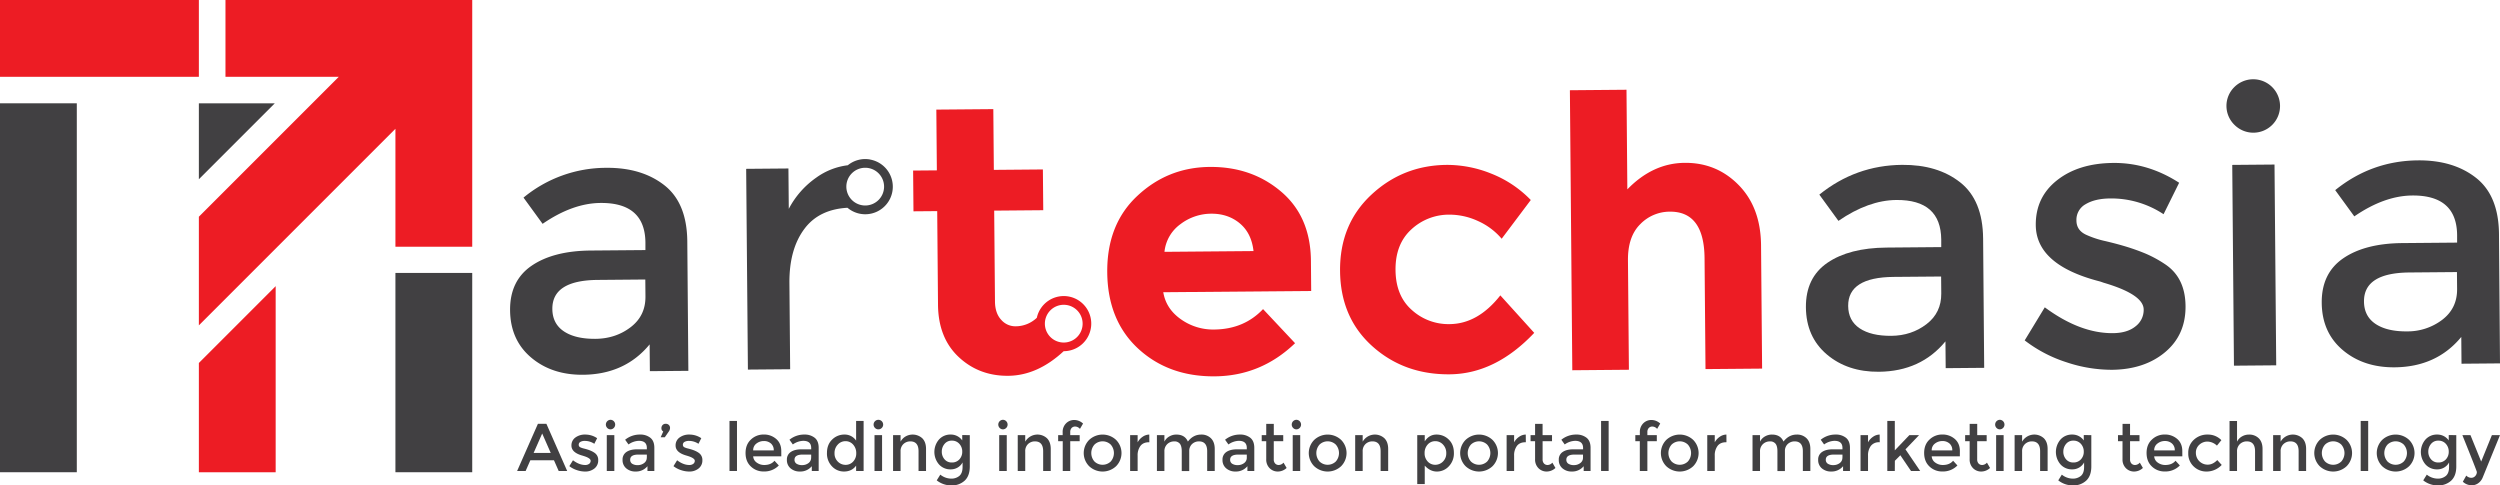 <svg xmlns="http://www.w3.org/2000/svg" viewBox="0 0 2001.13 388.56"><defs><style>.cls-1{fill:#ed1c24;}.cls-2{fill:#414042;}</style></defs><g id="Layer_2" data-name="Layer 2"><g id="Layer_1-2" data-name="Layer 1"><polygon class="cls-1" points="378 197.52 378 0 316.52 0 316.52 0 180.48 0 180.48 61.48 271.18 61.48 159.18 173.48 159.18 260.43 316.52 103.09 316.52 197.52 378 197.52"></polygon><rect class="cls-1" width="159.18" height="61.48"></rect><rect class="cls-2" y="82.69" width="61.48" height="295.31"></rect><rect class="cls-2" x="316.52" y="218.47" width="61.48" height="159.53"></rect><polygon class="cls-2" points="219.97 82.69 159.18 82.69 159.18 143.48 219.97 82.69"></polygon><polygon class="cls-1" points="159.18 290.54 159.18 378 220.66 378 220.66 229.06 159.18 290.54"></polygon><path class="cls-2" d="M1588.24,294.43l-30.81.27-.19-21.45q-19.73,24-53.26,24.33-25.07.21-41.65-13.84T1445.54,246q-.19-23.7,17.21-35.64t47.32-12.19l43.8-.38,0-6q-.27-32-35.92-31.71-22.35.19-46.37,16.71l-15.29-21q29.1-23.51,66.25-23.83,28.4-.24,46.49,14t18.36,45Zm-34.35-59.51-.12-13.59-38.06.32q-36.54.33-36.34,23.27.09,11.79,9.21,17.9t25.28,6q16.16-.15,28.16-9.31T1553.89,234.92Z"></path><path class="cls-2" d="M1749.42,245q.19,23-16.3,36.85T1690.65,296a114.09,114.09,0,0,1-36.45-6,109.21,109.21,0,0,1-33.53-17.53L1636.75,246q28.27,20.89,54.55,20.67,11.48-.09,18.08-5.44a16.44,16.44,0,0,0,6.53-13.5q-.11-12.08-32.21-21.47c-1.61-.59-2.83-1-3.63-1.18q-50.27-13.15-50.53-44.87-.19-22.35,17.06-35.95t45-13.83q27.78-.24,52.7,15.86l-12.47,25.18a75.78,75.78,0,0,0-42.71-12.62q-12.08.1-19.59,4.55a14.24,14.24,0,0,0-7.44,13.2q.07,7.86,7.95,11.41a76.28,76.28,0,0,0,15.3,5q9.84,2.33,17.41,4.68t14.7,5.31a95.21,95.21,0,0,1,15.32,8.32Q1749.22,222.06,1749.42,245Z"></path><path class="cls-2" d="M1788.64,100a21.15,21.15,0,0,1-.26-30.2,21.45,21.45,0,0,1,36.68,14.79A21.36,21.36,0,0,1,1788.64,100ZM1822,292.42l-33.83.29L1786.81,132l33.83-.29Z"></path><path class="cls-2" d="M2001.13,290.87l-30.81.27-.18-21.44q-19.73,24-53.26,24.32-25.07.21-41.65-13.84t-16.79-37.77q-.21-23.7,17.21-35.64T1923,194.58l43.8-.38,0-6q-.29-32-35.92-31.71-22.35.2-46.37,16.71l-15.29-21q29.1-23.51,66.25-23.83,28.39-.24,46.49,14t18.36,45Zm-34.34-59.51-.12-13.59-38.06.33q-36.54.32-36.35,23.27.1,11.77,9.22,17.89t25.27,6a45.79,45.79,0,0,0,28.17-9.3Q1966.92,246.77,1966.79,231.36Z"></path><path class="cls-2" d="M696.49,127.67a22.05,22.05,0,0,0-17.86,4.61,54.32,54.32,0,0,0-25.25,9.9,70,70,0,0,0-22,25l-.28-32.32-33.83.29,1.39,160.69,33.82-.29-.59-68.87q-.24-27.48,12.31-43.9c7.77-10.17,19.19-15.62,34.16-16.47a22.07,22.07,0,1,0,18.12-38.6Zm-3.93,36.82a15.1,15.1,0,1,1,15.1-15.1A15.1,15.1,0,0,1,692.56,164.49Z"></path><path class="cls-2" d="M551,296.84l-30.81.26L520,275.66q-19.72,24-53.26,24.32-25.08.21-41.65-13.84T408.3,248.38q-.21-23.72,17.21-35.65t47.32-12.19l43.8-.37,0-6q-.29-32-35.92-31.71-22.37.18-46.38,16.71l-15.28-21a104,104,0,0,1,66.25-23.84q28.38-.24,46.49,13.95t18.36,45Zm-34.34-59.52-.12-13.59-38.06.33q-36.54.31-36.35,23.27.11,11.78,9.22,17.89t25.27,6q16.15-.13,28.17-9.31T516.65,237.32Z"></path><path class="cls-1" d="M1036.64,274.71q-27.27,26.22-64.26,26.53T911,279q-24.37-22.59-24.7-61t24.1-61.22q24.41-22.87,57.94-23.16t57.12,19.75q23.58,20,23.88,55.38l.21,24.16-118.4,1q2.22,13.27,14.08,21.63a44.49,44.49,0,0,0,26.65,8.23q23.86-.21,39.13-16.35Zm-44.33-96q-9.42-7.77-22.87-7.66a40.83,40.83,0,0,0-24.54,8.37,31.18,31.18,0,0,0-12.8,22.16l71.28-.61Q1001.74,186.5,992.31,178.73Z"></path><path class="cls-1" d="M1160.36,259.44q22.65-.19,40.58-23l27.14,30Q1197,299.3,1160.4,299.62t-62-22.57q-25.43-22.89-25.74-60.2t25-60.93q25.3-23.62,60.36-23.93a94.43,94.43,0,0,1,35.55,6.94,89.91,89.91,0,0,1,31.75,21.17l-23.3,31a53.52,53.52,0,0,0-19.3-14.33,54.21,54.21,0,0,0-22.55-4.95,44.14,44.14,0,0,0-30.56,11.9q-12.74,11.73-12.56,32.43t13.12,32.05A43.58,43.58,0,0,0,1160.36,259.44Z"></path><path class="cls-1" d="M1303.1,208.37l.76,87.6-45.31.39-1.93-224.13,45.31-.39.68,79.74q20.36-21,45.89-21.23t43.19,17.75q17.67,18,17.94,48.17l.85,98.78-45.31.39-.76-88.81q-.33-37.44-27.81-37.21a33,33,0,0,0-23.63,10Q1302.94,189.34,1303.1,208.37Z"></path><path class="cls-1" d="M855.35,237.32a22.07,22.07,0,0,0-25.42,17.05,24.73,24.73,0,0,1-17,6.82A15,15,0,0,1,801.43,256q-4.89-5.24-5-14.61l-.63-72.79,39.27-.34-.29-32.62-39.26.34-.42-48.63-45.61.39.42,48.63-19,.16.28,32.62,19-.16.64,74.91q.24,26.58,16.53,41.85t39.7,15.06q23.39-.21,44.36-19.7h0a22.07,22.07,0,0,0,3.87-43.8ZM853.87,274a15.11,15.11,0,1,1,12.53-12.53A15.12,15.12,0,0,1,853.87,274Z"></path><path class="cls-2" d="M424.52,368.42,420.74,377h-6.81l16.64-37.75h6.8L454,377h-6.8l-3.78-8.59Zm16.3-5.89L434,347l-6.86,15.55Z"></path><path class="cls-2" d="M478.84,368.42a8.08,8.08,0,0,1-3,6.56,11.54,11.54,0,0,1-7.61,2.46,20.31,20.31,0,0,1-6.51-1.14,19.41,19.41,0,0,1-6-3.18l2.92-4.7q5,3.78,9.72,3.78a5.06,5.06,0,0,0,3.24-.94,3,3,0,0,0,1.19-2.41c0-1.44-1.91-2.73-5.73-3.89a6.41,6.41,0,0,0-.65-.21q-9-2.43-9-8.1a7.68,7.68,0,0,1,3.11-6.4,12.82,12.82,0,0,1,8.07-2.4,16.8,16.8,0,0,1,9.39,2.91l-2.26,4.48a13.6,13.6,0,0,0-7.62-2.32,6.86,6.86,0,0,0-3.51.79,2.54,2.54,0,0,0-1.35,2.34,2.16,2.16,0,0,0,1.41,2.06,13.13,13.13,0,0,0,2.72.91c1.17.29,2.21.58,3.11.87s1.77.61,2.62,1a16.91,16.91,0,0,1,2.72,1.51A6.76,6.76,0,0,1,478.84,368.42Z"></path><path class="cls-2" d="M486.08,342.55a3.83,3.83,0,0,1,2.7-6.53,3.84,3.84,0,0,1,0,7.67A3.66,3.66,0,0,1,486.08,342.55ZM491.75,377H485.7V348.28h6.05Z"></path><path class="cls-2" d="M523.77,377h-5.51v-3.84a11.81,11.81,0,0,1-9.56,4.27,11,11,0,0,1-7.42-2.54,8.48,8.48,0,0,1-2.95-6.78,7.13,7.13,0,0,1,3.14-6.34c2.08-1.41,4.91-2.11,8.47-2.11h7.83v-1.08q0-5.71-6.37-5.72a15,15,0,0,0-8.31,2.91l-2.7-3.78a18.59,18.59,0,0,1,11.88-4.15,12.85,12.85,0,0,1,8.28,2.56q3.23,2.56,3.22,8.07Zm-6-10.7v-2.43h-6.8q-6.54,0-6.54,4.11A3.65,3.65,0,0,0,506,371.2a7.89,7.89,0,0,0,4.51,1.11,8.18,8.18,0,0,0,5-1.62A5.19,5.19,0,0,0,517.72,366.31Z"></path><path class="cls-2" d="M530.9,345.36a2.78,2.78,0,0,1-1.46-2.56,3.51,3.51,0,0,1,1-2.65,3.35,3.35,0,0,1,2.43-.94,3.52,3.52,0,0,1,2.46.91,3.16,3.16,0,0,1,1,2.41,5,5,0,0,1-1,2.89L532.14,350h-3.3Z"></path><path class="cls-2" d="M562.22,368.42a8.08,8.08,0,0,1-3,6.56,11.55,11.55,0,0,1-7.62,2.46,20.31,20.31,0,0,1-6.51-1.14,19.35,19.35,0,0,1-6-3.18l2.91-4.7q5,3.78,9.72,3.78a5.06,5.06,0,0,0,3.24-.94,3,3,0,0,0,1.19-2.41c0-1.44-1.91-2.73-5.72-3.89-.29-.1-.51-.18-.65-.21q-9-2.43-9-8.1a7.67,7.67,0,0,1,3.1-6.4,12.82,12.82,0,0,1,8.07-2.4,16.81,16.81,0,0,1,9.4,2.91l-2.27,4.48a13.59,13.59,0,0,0-7.61-2.32,6.86,6.86,0,0,0-3.51.79,2.54,2.54,0,0,0-1.35,2.34,2.16,2.16,0,0,0,1.4,2.06,13.46,13.46,0,0,0,2.73.91c1.17.29,2.2.58,3.1.87s1.78.61,2.62,1a16.56,16.56,0,0,1,2.73,1.51A6.78,6.78,0,0,1,562.22,368.42Z"></path><path class="cls-2" d="M589.92,377h-6V336.94h6Z"></path><path class="cls-2" d="M625.39,365.29H602.88a6.52,6.52,0,0,0,2.86,5,10,10,0,0,0,6,1.91q5.4,0,8.2-3.4l3.46,3.78a16.06,16.06,0,0,1-12.1,4.81,14.38,14.38,0,0,1-10.28-4q-4.25-4-4.24-10.8t4.32-10.78a14.51,14.51,0,0,1,10.18-4,14.78,14.78,0,0,1,10,3.53q4.11,3.54,4.1,9.75Zm-22.51-4.75h16.47a6.94,6.94,0,0,0-2.27-5.57,8.32,8.32,0,0,0-5.59-1.94,9.58,9.58,0,0,0-6,2A6.53,6.53,0,0,0,602.88,360.54Z"></path><path class="cls-2" d="M655.31,377H649.8v-3.84a11.79,11.79,0,0,1-9.56,4.27,11,11,0,0,1-7.42-2.54,8.5,8.5,0,0,1-2.94-6.78,7.12,7.12,0,0,1,3.13-6.34c2.09-1.41,4.91-2.11,8.48-2.11h7.83v-1.08q0-5.71-6.38-5.72a15,15,0,0,0-8.31,2.91l-2.7-3.78a18.59,18.59,0,0,1,11.88-4.15,12.9,12.9,0,0,1,8.29,2.56q3.21,2.56,3.21,8.07Zm-6-10.7v-2.43h-6.8q-6.54,0-6.54,4.11a3.65,3.65,0,0,0,1.62,3.21,7.91,7.91,0,0,0,4.51,1.11,8.18,8.18,0,0,0,5.05-1.62A5.19,5.19,0,0,0,649.26,366.31Z"></path><path class="cls-2" d="M666,373.33a14.69,14.69,0,0,1-4.05-10.8q0-6.69,4.16-10.69a13.8,13.8,0,0,1,9.9-4,10.92,10.92,0,0,1,9.27,4.86V336.94h6V377h-6v-4.32c-2.24,3.17-5.49,4.75-9.78,4.75A12.9,12.9,0,0,1,666,373.33Zm2-10.55a9,9,0,0,0,2.64,6.72,8.58,8.58,0,0,0,6.21,2.59,8,8,0,0,0,6.05-2.62,9.37,9.37,0,0,0,2.48-6.72,9.91,9.91,0,0,0-2.48-6.86,7.92,7.92,0,0,0-6.1-2.75,8.24,8.24,0,0,0-6.21,2.75A9.65,9.65,0,0,0,668,362.78Z"></path><path class="cls-2" d="M700.4,342.55a3.79,3.79,0,0,1,0-5.4,3.83,3.83,0,0,1,6.53,2.7,3.65,3.65,0,0,1-1.13,2.7,3.77,3.77,0,0,1-5.4,0ZM706.07,377H700V348.28h6.05Z"></path><path class="cls-2" d="M720.86,361.45V377h-6V348.28h6v5.24a10.82,10.82,0,0,1,4-4.16,11.47,11.47,0,0,1,13.39,1.46q3,3,3,8.58V377h-6V361.24q0-7.94-6.59-7.94a7.87,7.87,0,0,0-5.45,2.08A7.73,7.73,0,0,0,720.86,361.45Z"></path><path class="cls-2" d="M776.27,348.28v25.05q0,7.62-4.13,11.43a15.08,15.08,0,0,1-10.61,3.8,18.68,18.68,0,0,1-11.72-4.05l2.86-4.59a14,14,0,0,0,8.5,3.19,9.92,9.92,0,0,0,6.81-2.22q2.5-2.2,2.51-7.07v-3.67a10.36,10.36,0,0,1-3.86,4.05,10.73,10.73,0,0,1-5.64,1.51,12.18,12.18,0,0,1-9.4-4,15.28,15.28,0,0,1,0-19.87,12.17,12.17,0,0,1,9.37-4,11.1,11.1,0,0,1,9.26,4.69v-4.26Zm-22.41,13.26a9.14,9.14,0,0,0,2.18,6.1,7.34,7.34,0,0,0,5.89,2.56,7.78,7.78,0,0,0,6-2.48,8.78,8.78,0,0,0,2.3-6.18,9,9,0,0,0-2.32-6.27,7.72,7.72,0,0,0-6-2.56,7.23,7.23,0,0,0-5.86,2.64A9.47,9.47,0,0,0,753.86,361.54Z"></path><path class="cls-2" d="M800.19,342.55a3.83,3.83,0,0,1,2.7-6.53,3.84,3.84,0,0,1,0,7.67A3.66,3.66,0,0,1,800.19,342.55ZM805.86,377h-6.05V348.28h6.05Z"></path><path class="cls-2" d="M820.65,361.45V377h-6V348.28h6v5.24a11.28,11.28,0,0,1,17.42-2.7q3,3,3,8.58V377H835V361.24q0-7.94-6.59-7.94a7.87,7.87,0,0,0-5.45,2.08A7.73,7.73,0,0,0,820.65,361.45Z"></path><path class="cls-2" d="M856.67,345.9v2.38h7.56v4.86h-7.56V377h-6V353.14H847v-4.86h3.61v-2.22a9.61,9.61,0,0,1,2.73-7.2,9,9,0,0,1,6.59-2.68,10.37,10.37,0,0,1,7,2.86l-2.49,4.27a5.15,5.15,0,0,0-3.72-1.89,3.85,3.85,0,0,0-3,1.22A4.72,4.72,0,0,0,856.67,345.9Z"></path><path class="cls-2" d="M893.39,373.15a15.74,15.74,0,0,1-21.6,0,14.93,14.93,0,0,1,0-21,15.74,15.74,0,0,1,21.6,0,14.93,14.93,0,0,1,0,21Zm-17.31-3.73a9.4,9.4,0,0,0,13,0,10.24,10.24,0,0,0,0-13.55,9.4,9.4,0,0,0-13,0,10.24,10.24,0,0,0,0,13.55Z"></path><path class="cls-2" d="M919.64,354q-4.49,0-6.75,2.91a12.4,12.4,0,0,0-2.27,7.83V377h-6V348.28h6v5.78a12.43,12.43,0,0,1,4-4.43,9.5,9.5,0,0,1,5.32-1.78L920,354Z"></path><path class="cls-2" d="M932.05,361.45V377h-6V348.28h6v5.24a9.59,9.59,0,0,1,3.92-4.16,11.09,11.09,0,0,1,5.64-1.51q6.81,0,9.24,5.61,4.26-5.61,10.63-5.61a10.69,10.69,0,0,1,7.86,3q3,3,3,8.58V377h-6.05V361.24q0-7.94-6.59-7.94a8,8,0,0,0-5.37,2,7.46,7.46,0,0,0-2.4,5.75v16h-6V361.24c0-2.74-.49-4.74-1.46-6a5.39,5.39,0,0,0-4.59-1.92,7.87,7.87,0,0,0-5.45,2.08A7.73,7.73,0,0,0,932.05,361.45Z"></path><path class="cls-2" d="M1004,377h-5.51v-3.84a11.81,11.81,0,0,1-9.56,4.27,11,11,0,0,1-7.42-2.54,8.48,8.48,0,0,1-2.95-6.78,7.14,7.14,0,0,1,3.13-6.34q3.13-2.11,8.48-2.11H998v-1.08q0-5.71-6.37-5.72a15,15,0,0,0-8.32,2.91l-2.7-3.78a18.63,18.63,0,0,1,11.88-4.15,12.86,12.86,0,0,1,8.29,2.56c2.14,1.71,3.22,4.4,3.22,8.07Zm-6-10.7v-2.43h-6.81q-6.52,0-6.53,4.11a3.65,3.65,0,0,0,1.62,3.21,7.89,7.89,0,0,0,4.51,1.11,8.2,8.2,0,0,0,5.05-1.62A5.19,5.19,0,0,0,998,366.31Z"></path><path class="cls-2" d="M1019.59,353.14v14.58a4.7,4.7,0,0,0,1.08,3.26,3.81,3.81,0,0,0,3,1.22,5.15,5.15,0,0,0,3.73-1.89l2.48,4.27a10.33,10.33,0,0,1-7,2.86,9.06,9.06,0,0,1-6.59-2.67,9.65,9.65,0,0,1-2.73-7.21V353.14h-3.62v-4.86h3.62v-9h6.05v9h7.56v4.86Z"></path><path class="cls-2" d="M1035.09,342.55a3.83,3.83,0,0,1,2.7-6.53,3.84,3.84,0,0,1,0,7.67A3.66,3.66,0,0,1,1035.09,342.55Zm5.67,34.46h-6V348.28h6Z"></path><path class="cls-2" d="M1073.53,373.15a15.74,15.74,0,0,1-21.6,0,14.93,14.93,0,0,1,0-21,15.74,15.74,0,0,1,21.6,0,14.93,14.93,0,0,1,0,21Zm-17.3-3.73a9.39,9.39,0,0,0,13,0,10.22,10.22,0,0,0,0-13.55,9.39,9.39,0,0,0-13,0,10.22,10.22,0,0,0,0,13.55Z"></path><path class="cls-2" d="M1090.76,361.45V377h-6V348.28h6v5.24a11.27,11.27,0,0,1,17.41-2.7q3,3,3,8.58V377h-6.05V361.24q0-7.94-6.58-7.94a7.91,7.91,0,0,0-5.46,2.08A7.72,7.72,0,0,0,1090.76,361.45Z"></path><path class="cls-2" d="M1149.78,347.85a13.65,13.65,0,0,1,9.88,4q4.11,4,4.11,10.64a14.76,14.76,0,0,1-4.08,10.8,12.92,12.92,0,0,1-9.5,4.16q-5.43,0-9.75-4.75v14.79h-6v-39.2h6v5Q1144,347.84,1149.78,347.85Zm-9.45,14.85a9.41,9.41,0,0,0,2.48,6.72,8,8,0,0,0,6,2.62,8.61,8.61,0,0,0,6.21-2.59,9,9,0,0,0,2.65-6.73,9.57,9.57,0,0,0-2.59-6.85,8.27,8.27,0,0,0-6.21-2.73,7.94,7.94,0,0,0-6.11,2.73A9.76,9.76,0,0,0,1140.33,362.7Z"></path><path class="cls-2" d="M1194.71,373.15a15.74,15.74,0,0,1-21.6,0,14.93,14.93,0,0,1,0-21,15.74,15.74,0,0,1,21.6,0,14.93,14.93,0,0,1,0,21Zm-17.31-3.73a9.4,9.4,0,0,0,13,0,10.24,10.24,0,0,0,0-13.55,9.4,9.4,0,0,0-13,0,10.24,10.24,0,0,0,0,13.55Z"></path><path class="cls-2" d="M1221,354q-4.48,0-6.75,2.91a12.46,12.46,0,0,0-2.27,7.83V377h-6V348.28h6v5.78a12.62,12.62,0,0,1,4-4.43,9.55,9.55,0,0,1,5.32-1.78l.06,6.1Z"></path><path class="cls-2" d="M1234.78,353.14v14.58a4.7,4.7,0,0,0,1.08,3.26,3.79,3.79,0,0,0,3,1.22,5.15,5.15,0,0,0,3.73-1.89l2.48,4.27a10.33,10.33,0,0,1-7,2.86,9.09,9.09,0,0,1-6.59-2.67,9.68,9.68,0,0,1-2.72-7.21V353.14h-3.62v-4.86h3.62v-9h6v9h7.56v4.86Z"></path><path class="cls-2" d="M1273.17,377h-5.51v-3.84a11.79,11.79,0,0,1-9.56,4.27,11,11,0,0,1-7.42-2.54,8.5,8.5,0,0,1-2.94-6.78,7.12,7.12,0,0,1,3.13-6.34c2.09-1.41,4.91-2.11,8.48-2.11h7.83v-1.08q0-5.71-6.38-5.72a15,15,0,0,0-8.31,2.91l-2.7-3.78a18.59,18.59,0,0,1,11.88-4.15,12.88,12.88,0,0,1,8.29,2.56q3.21,2.56,3.21,8.07Zm-6.05-10.7v-2.43h-6.8q-6.54,0-6.54,4.11a3.65,3.65,0,0,0,1.62,3.21,7.91,7.91,0,0,0,4.51,1.11,8.18,8.18,0,0,0,5-1.62A5.19,5.19,0,0,0,1267.12,366.31Z"></path><path class="cls-2" d="M1287.64,377h-6.05V336.94h6.05Z"></path><path class="cls-2" d="M1318.64,345.9v2.38h7.56v4.86h-7.56V377h-6.05V353.14H1309v-4.86h3.62v-2.22a9.64,9.64,0,0,1,2.72-7.2,9.06,9.06,0,0,1,6.59-2.68,10.35,10.35,0,0,1,7,2.86l-2.48,4.27a5.17,5.17,0,0,0-3.73-1.89,3.82,3.82,0,0,0-3,1.22A4.67,4.67,0,0,0,1318.64,345.9Z"></path><path class="cls-2" d="M1355.36,373.15a15.75,15.75,0,0,1-21.61,0,15,15,0,0,1,0-21,15.75,15.75,0,0,1,21.61,0,15,15,0,0,1,0,21Zm-17.31-3.73a9.39,9.39,0,0,0,13,0,10.22,10.22,0,0,0,0-13.55,9.39,9.39,0,0,0-13,0,10.22,10.22,0,0,0,0,13.55Z"></path><path class="cls-2" d="M1381.6,354q-4.49,0-6.75,2.91a12.46,12.46,0,0,0-2.27,7.83V377h-6V348.28h6v5.78a12.53,12.53,0,0,1,4-4.43,9.53,9.53,0,0,1,5.32-1.78l.05,6.1Z"></path><path class="cls-2" d="M1408.81,361.45V377h-6V348.28h6v5.24a9.59,9.59,0,0,1,3.92-4.16,11.07,11.07,0,0,1,5.64-1.51q6.81,0,9.24,5.61,4.26-5.61,10.63-5.61a10.69,10.69,0,0,1,7.86,3q3,3,3,8.58V377h-6V361.24q0-7.94-6.59-7.94a8,8,0,0,0-5.37,2,7.46,7.46,0,0,0-2.4,5.75v16h-6V361.24c0-2.74-.49-4.74-1.46-6a5.39,5.39,0,0,0-4.59-1.92,7.87,7.87,0,0,0-5.45,2.08A7.73,7.73,0,0,0,1408.81,361.45Z"></path><path class="cls-2" d="M1480.8,377h-5.51v-3.84a11.81,11.81,0,0,1-9.56,4.27,11,11,0,0,1-7.43-2.54,8.5,8.5,0,0,1-2.94-6.78,7.14,7.14,0,0,1,3.13-6.34q3.13-2.11,8.48-2.11h7.83v-1.08q0-5.71-6.37-5.72a15,15,0,0,0-8.32,2.91l-2.7-3.78a18.63,18.63,0,0,1,11.88-4.15,12.86,12.86,0,0,1,8.29,2.56c2.14,1.71,3.22,4.4,3.22,8.07Zm-6-10.7v-2.43h-6.81q-6.53,0-6.53,4.11a3.65,3.65,0,0,0,1.62,3.21,7.89,7.89,0,0,0,4.51,1.11,8.2,8.2,0,0,0,5-1.62A5.19,5.19,0,0,0,1474.75,366.31Z"></path><path class="cls-2" d="M1504.28,354a8.05,8.05,0,0,0-6.75,2.91,12.46,12.46,0,0,0-2.26,7.83V377h-6V348.28h6v5.78a12.43,12.43,0,0,1,4-4.43,9.5,9.5,0,0,1,5.31-1.78l.06,6.1Z"></path><path class="cls-2" d="M1516.7,377h-6V336.94h6v23.54l11.67-12.2h7.77l-10.9,11.39L1537,377h-7.34l-8.53-12.59-4.38,4.43Z"></path><path class="cls-2" d="M1568.76,365.29h-22.52a6.57,6.57,0,0,0,2.86,5,10,10,0,0,0,6.05,1.91q5.4,0,8.21-3.4l3.46,3.78a16.06,16.06,0,0,1-12.1,4.81,14.42,14.42,0,0,1-10.29-4q-4.23-4-4.24-10.8t4.32-10.78a14.52,14.52,0,0,1,10.18-4,14.79,14.79,0,0,1,10,3.53q4.1,3.54,4.1,9.75Zm-22.52-4.75h16.47a6.91,6.91,0,0,0-2.27-5.57,8.3,8.3,0,0,0-5.58-1.94,9.56,9.56,0,0,0-6,2A6.52,6.52,0,0,0,1546.24,360.54Z"></path><path class="cls-2" d="M1582.64,353.14v14.58a4.7,4.7,0,0,0,1.08,3.26,3.81,3.81,0,0,0,3,1.22,5.15,5.15,0,0,0,3.73-1.89l2.48,4.27a10.33,10.33,0,0,1-7,2.86,9.06,9.06,0,0,1-6.59-2.67,9.65,9.65,0,0,1-2.73-7.21V353.14H1573v-4.86h3.62v-9h6.05v9h7.56v4.86Z"></path><path class="cls-2" d="M1598.14,342.55a3.83,3.83,0,0,1,2.7-6.53,3.84,3.84,0,0,1,0,7.67A3.66,3.66,0,0,1,1598.14,342.55Zm5.67,34.46h-6V348.28h6Z"></path><path class="cls-2" d="M1618.6,361.45V377h-6V348.28h6v5.24a11.28,11.28,0,0,1,17.42-2.7q3,3,3,8.58V377h-6V361.24q0-7.94-6.59-7.94a7.91,7.91,0,0,0-5.46,2.08A7.72,7.72,0,0,0,1618.6,361.45Z"></path><path class="cls-2" d="M1674,348.28v25.05q0,7.62-4.14,11.43a15.07,15.07,0,0,1-10.61,3.8,18.66,18.66,0,0,1-11.71-4.05l2.86-4.59a14,14,0,0,0,8.5,3.19,9.94,9.94,0,0,0,6.81-2.22q2.51-2.2,2.51-7.07v-3.67a10.36,10.36,0,0,1-3.86,4.05,10.74,10.74,0,0,1-5.65,1.51,12.17,12.17,0,0,1-9.39-4,15.28,15.28,0,0,1,0-19.87,12.17,12.17,0,0,1,9.37-4,11.11,11.11,0,0,1,9.26,4.69v-4.26Zm-22.41,13.26a9.09,9.09,0,0,0,2.18,6.1,7.34,7.34,0,0,0,5.89,2.56,7.8,7.8,0,0,0,6-2.48,8.78,8.78,0,0,0,2.3-6.18,9,9,0,0,0-2.32-6.27,7.72,7.72,0,0,0-6-2.56,7.22,7.22,0,0,0-5.86,2.64A9.42,9.42,0,0,0,1651.6,361.54Z"></path><path class="cls-2" d="M1705,353.14v14.58a4.7,4.7,0,0,0,1.08,3.26,3.81,3.81,0,0,0,3,1.22,5.15,5.15,0,0,0,3.73-1.89l2.48,4.27a10.33,10.33,0,0,1-7,2.86,9.07,9.07,0,0,1-6.59-2.67,9.65,9.65,0,0,1-2.73-7.21V353.14h-3.62v-4.86H1699v-9h6v9h7.56v4.86Z"></path><path class="cls-2" d="M1746.85,365.29h-22.52a6.57,6.57,0,0,0,2.86,5,10,10,0,0,0,6,1.91q5.4,0,8.21-3.4l3.46,3.78a16.06,16.06,0,0,1-12.1,4.81,14.42,14.42,0,0,1-10.29-4q-4.23-4-4.24-10.8t4.32-10.78a14.52,14.52,0,0,1,10.18-4,14.79,14.79,0,0,1,10,3.53q4.1,3.54,4.1,9.75Zm-22.52-4.75h16.47a6.91,6.91,0,0,0-2.27-5.57A8.3,8.3,0,0,0,1733,353a9.56,9.56,0,0,0-6,2A6.52,6.52,0,0,0,1724.33,360.54Z"></path><path class="cls-2" d="M1766.24,377.44a14.51,14.51,0,0,1-10.32-4.08,14,14,0,0,1-4.32-10.66,13.84,13.84,0,0,1,4.51-10.72,15.66,15.66,0,0,1,11-4.13,14.9,14.9,0,0,1,11,4.48l-3.56,4.37a11.49,11.49,0,0,0-7.51-3.24,9.48,9.48,0,0,0-6.56,2.51,8.36,8.36,0,0,0-2.78,6.48,9.39,9.39,0,0,0,9.53,9.48q4,0,7.59-3.67l3.56,3.89A16.51,16.51,0,0,1,1766.24,377.44Z"></path><path class="cls-2" d="M1790.64,361.45V377h-6V337h6v16.53a9.59,9.59,0,0,1,3.92-4.16,11.07,11.07,0,0,1,5.64-1.51,10.69,10.69,0,0,1,7.86,3q3,3,3,8.58V377h-6V361.24q0-7.94-6.59-7.94a7.87,7.87,0,0,0-5.45,2.08A7.73,7.73,0,0,0,1790.64,361.45Z"></path><path class="cls-2" d="M1825.53,361.45V377h-6V348.28h6v5.24a11.27,11.27,0,0,1,17.41-2.7q3,3,3,8.58V377h-6V361.24q0-7.94-6.59-7.94a7.89,7.89,0,0,0-5.45,2.08A7.72,7.72,0,0,0,1825.53,361.45Z"></path><path class="cls-2" d="M1878.39,373.15a15.74,15.74,0,0,1-21.6,0,14.93,14.93,0,0,1,0-21,15.74,15.74,0,0,1,21.6,0,14.93,14.93,0,0,1,0,21Zm-17.3-3.73a9.39,9.39,0,0,0,13,0,10.24,10.24,0,0,0,0-13.55,9.39,9.39,0,0,0-13,0,10.22,10.22,0,0,0,0,13.55Z"></path><path class="cls-2" d="M1895.62,377h-6V336.94h6Z"></path><path class="cls-2" d="M1928.4,373.15a15.74,15.74,0,0,1-21.6,0,14.93,14.93,0,0,1,0-21,15.74,15.74,0,0,1,21.6,0,14.93,14.93,0,0,1,0,21Zm-17.31-3.73a9.39,9.39,0,0,0,13,0,10.22,10.22,0,0,0,0-13.55,9.39,9.39,0,0,0-13,0,10.22,10.22,0,0,0,0,13.55Z"></path><path class="cls-2" d="M1966.14,348.28v25.05q0,7.62-4.13,11.43a15.07,15.07,0,0,1-10.61,3.8,18.68,18.68,0,0,1-11.72-4.05l2.86-4.59a14,14,0,0,0,8.51,3.19,9.89,9.89,0,0,0,6.8-2.22c1.68-1.47,2.51-3.83,2.51-7.07v-3.67a10.29,10.29,0,0,1-3.86,4.05,10.68,10.68,0,0,1-5.64,1.51,12.18,12.18,0,0,1-9.4-4,15.28,15.28,0,0,1,0-19.87,12.17,12.17,0,0,1,9.37-4,11.09,11.09,0,0,1,9.26,4.69v-4.26Zm-22.41,13.26a9.1,9.1,0,0,0,2.19,6.1,7.34,7.34,0,0,0,5.89,2.56,7.8,7.8,0,0,0,6-2.48,8.77,8.77,0,0,0,2.29-6.18,9,9,0,0,0-2.32-6.27,7.7,7.7,0,0,0-6-2.56,7.22,7.22,0,0,0-5.86,2.64A9.43,9.43,0,0,0,1943.73,361.54Z"></path><path class="cls-2" d="M1978.51,388.45a10.39,10.39,0,0,1-7.13-2.86l2.75-4.91a5.7,5.7,0,0,0,3.92,1.78,4.15,4.15,0,0,0,3.29-1.46,4.72,4.72,0,0,0,1.27-3.18q0-.76-11.61-29.54h6.48l8.59,21.17,8.58-21.17h6.48l-13.93,34.13a10.36,10.36,0,0,1-3.56,4.42A8.78,8.78,0,0,1,1978.51,388.45Z"></path></g></g></svg>